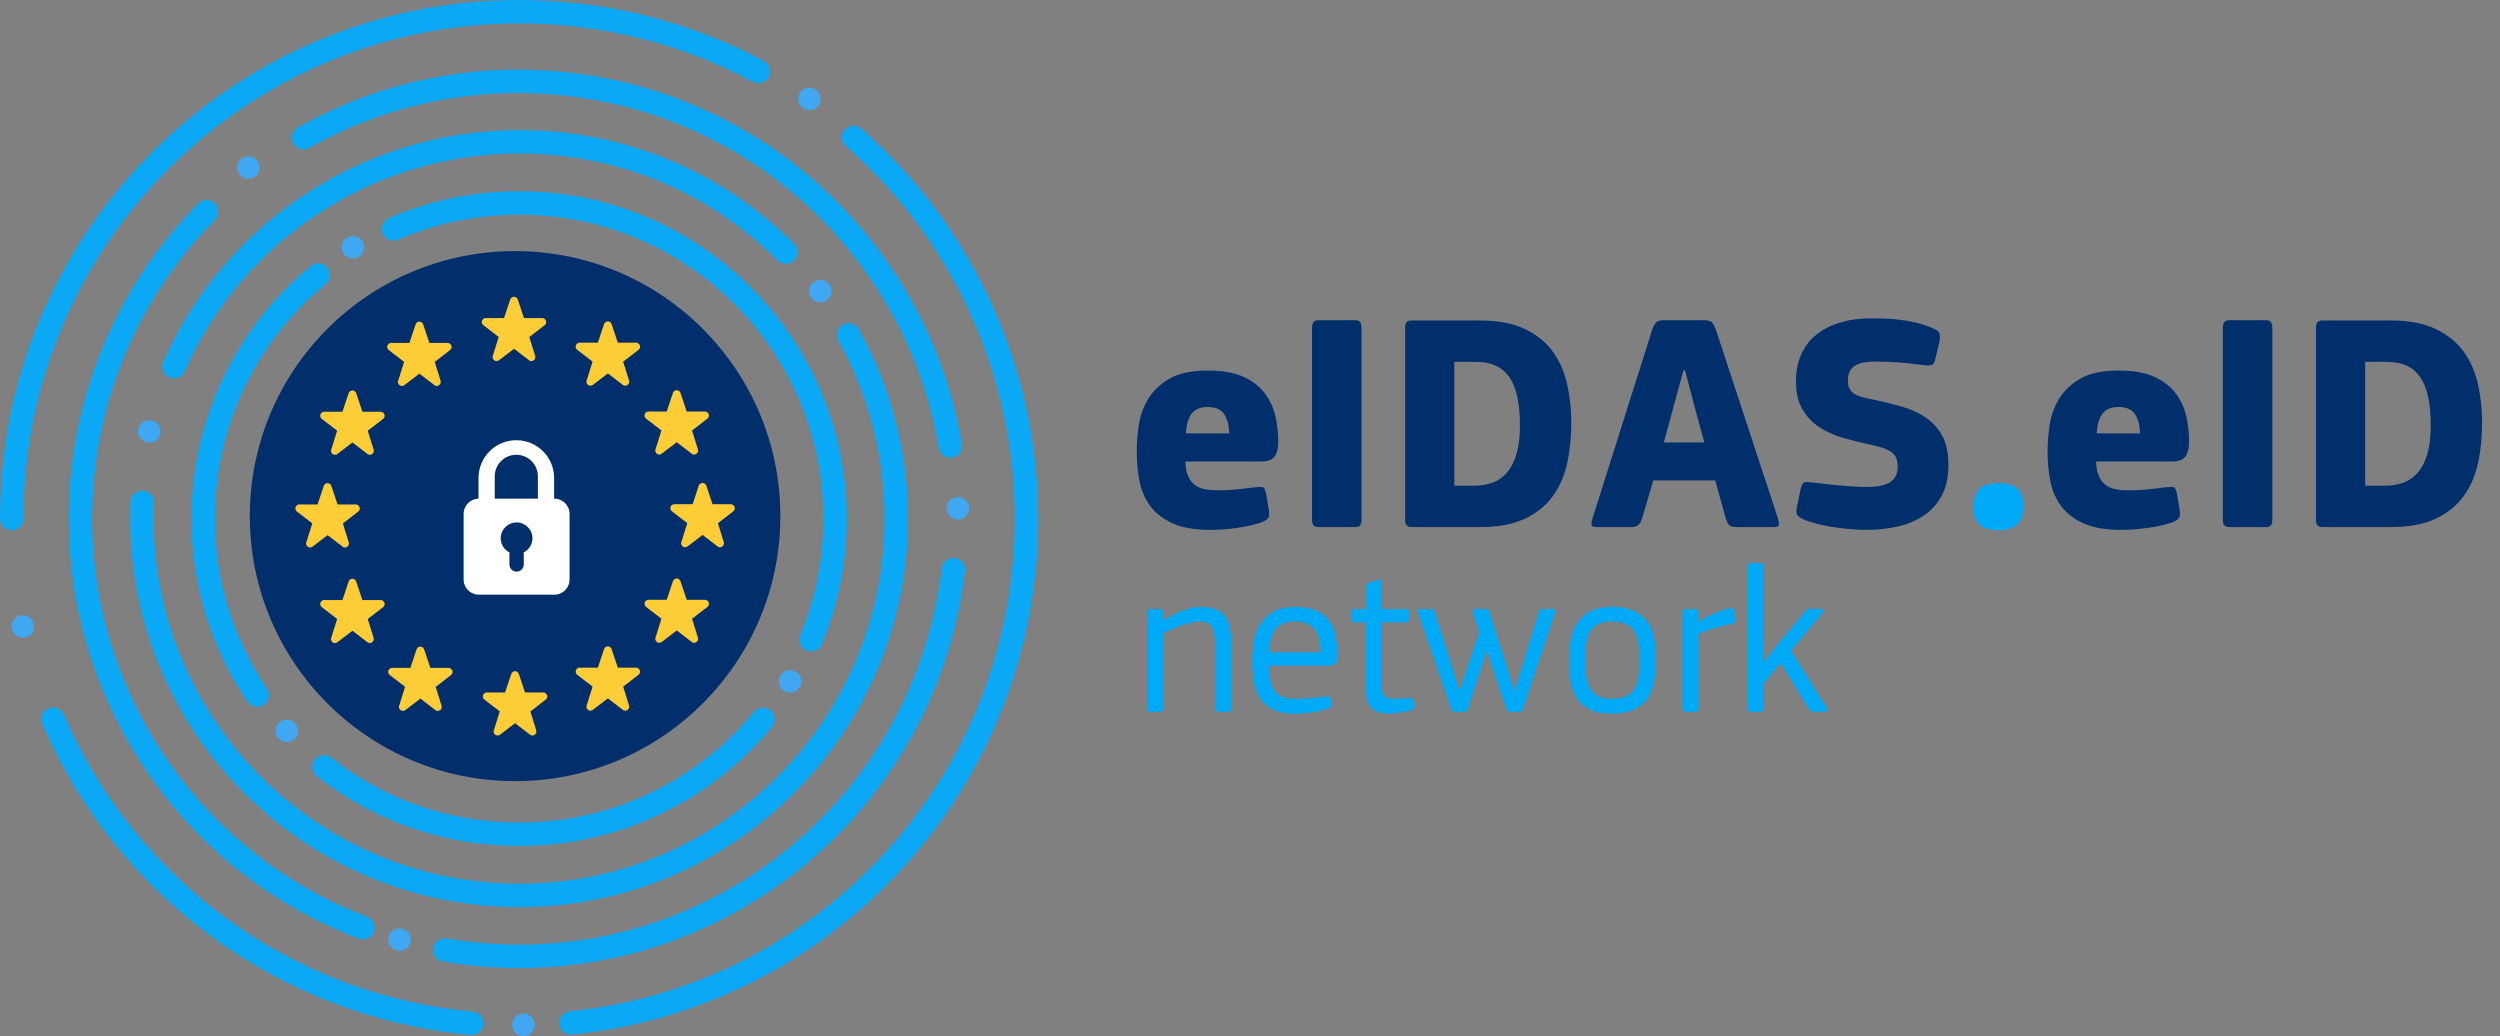 <?xml version="1.0" encoding="UTF-8"?>
<svg xmlns="http://www.w3.org/2000/svg" xmlns:xlink="http://www.w3.org/1999/xlink" width="900pt" height="372.99pt" viewBox="0 0 900 372.99" version="1.1">
<rect x="0" y="0" width="900" height="372.99" fill="#808080" stroke="none"/>
<defs>
<g>
<symbol overflow="visible" id="glyph0-0">
<path style="stroke:none;" d="M 0 -78.406 L 50.953 -78.406 L 50.953 0 L 0 0 Z M 37.188 -9.406 L 25.422 -30.578 L 13.891 -9.406 Z M 37.188 -68.984 L 13.656 -68.984 L 25.422 -48.047 Z M 9.406 -19.375 L 20.266 -39.312 L 9.406 -59.25 Z M 41.547 -19.375 L 41.547 -59.141 L 30.688 -39.094 Z M 41.547 -19.375 "/>
</symbol>
<symbol overflow="visible" id="glyph0-1">
<path style="stroke:none;" d="M 22.172 -23.625 C 22.242 -21.469 22.578 -19.715 23.172 -18.375 C 23.773 -17.031 24.582 -15.961 25.594 -15.172 C 26.602 -14.391 27.832 -13.867 29.281 -13.609 C 30.738 -13.348 32.398 -13.219 34.266 -13.219 C 35.98 -13.219 38.035 -13.328 40.422 -13.547 C 42.816 -13.773 45.172 -14.039 47.484 -14.344 C 48.98 -14.488 49.914 -14.465 50.281 -14.281 C 50.652 -14.094 50.992 -13.289 51.297 -11.875 L 52.188 -6.609 C 52.414 -5.336 52.414 -4.348 52.188 -3.641 C 51.969 -2.93 50.996 -2.238 49.281 -1.562 C 48.156 -1.195 46.824 -0.84 45.297 -0.5 C 43.773 -0.164 42.207 0.109 40.594 0.328 C 38.988 0.555 37.363 0.727 35.719 0.844 C 34.082 0.957 32.59 1.016 31.25 1.016 C 25.645 1.016 21.105 0.227 17.641 -1.344 C 14.172 -2.914 11.48 -4.988 9.578 -7.562 C 7.672 -10.133 6.379 -13.117 5.703 -16.516 C 5.035 -19.91 4.703 -23.477 4.703 -27.219 C 4.703 -29.902 4.926 -32.926 5.375 -36.281 C 5.82 -39.645 6.906 -42.816 8.625 -45.797 C 10.34 -48.785 12.898 -51.289 16.297 -53.312 C 19.691 -55.332 24.336 -56.344 30.234 -56.344 C 35.605 -56.344 39.938 -55.574 43.219 -54.047 C 46.508 -52.516 49.066 -50.512 50.891 -48.047 C 52.723 -45.586 53.973 -42.84 54.641 -39.812 C 55.316 -36.789 55.656 -33.785 55.656 -30.797 C 55.656 -28.484 55.227 -26.707 54.375 -25.469 C 53.52 -24.238 51.895 -23.625 49.5 -23.625 Z M 30.234 -43.234 C 27.617 -43.234 25.695 -42.43 24.469 -40.828 C 23.238 -39.223 22.551 -36.852 22.406 -33.719 L 37.969 -33.719 C 37.969 -36.402 37.402 -38.66 36.281 -40.484 C 35.164 -42.316 33.148 -43.234 30.234 -43.234 Z M 30.234 -43.234 "/>
</symbol>
<symbol overflow="visible" id="glyph0-2">
<path style="stroke:none;" d="M 8.062 -71.906 C 8.062 -72.652 8.227 -73.27 8.562 -73.75 C 8.902 -74.238 9.523 -74.484 10.422 -74.484 L 23.516 -74.484 C 24.566 -74.484 25.223 -74.199 25.484 -73.641 C 25.742 -73.078 25.875 -72.496 25.875 -71.906 L 25.875 -2.469 C 25.875 -1.863 25.742 -1.301 25.484 -0.781 C 25.223 -0.258 24.566 0 23.516 0 L 10.422 0 C 9.523 0 8.902 -0.223 8.562 -0.672 C 8.227 -1.117 8.062 -1.719 8.062 -2.469 Z M 8.062 -71.906 "/>
</symbol>
<symbol overflow="visible" id="glyph0-3">
<path style="stroke:none;" d="M 10.078 0 C 9.035 0 8.34 -0.223 8 -0.672 C 7.664 -1.117 7.5 -1.719 7.5 -2.469 L 7.5 -71.906 C 7.5 -72.652 7.664 -73.254 8 -73.703 C 8.34 -74.148 9 -74.375 9.969 -74.375 L 34.391 -74.375 C 40.879 -74.375 46.25 -73.363 50.5 -71.344 C 54.758 -69.32 58.117 -66.629 60.578 -63.266 C 63.043 -59.91 64.785 -55.992 65.797 -51.516 C 66.805 -47.035 67.312 -42.332 67.312 -37.406 C 67.312 -32.406 66.824 -27.645 65.859 -23.125 C 64.891 -18.613 63.168 -14.637 60.703 -11.203 C 58.242 -7.766 54.883 -5.035 50.625 -3.016 C 46.363 -1.004 40.949 0 34.391 0 Z M 48.828 -36.625 C 48.828 -44.539 47.555 -50.328 45.016 -53.984 C 42.484 -57.637 38.527 -59.469 33.156 -59.469 L 25.203 -59.469 L 25.203 -14.891 L 32.375 -14.891 C 34.902 -14.891 37.176 -15.281 39.188 -16.062 C 41.207 -16.852 42.926 -18.109 44.344 -19.828 C 45.77 -21.543 46.875 -23.785 47.656 -26.547 C 48.434 -29.305 48.828 -32.664 48.828 -36.625 Z M 48.828 -36.625 "/>
</symbol>
<symbol overflow="visible" id="glyph0-4">
<path style="stroke:none;" d="M 19.047 -3.141 C 18.672 -1.941 18.18 -1.117 17.578 -0.672 C 16.984 -0.223 16.164 0 15.125 0 L 2.688 0 C 1.863 0 1.301 -0.164 1 -0.5 C 0.707 -0.84 0.75 -1.645 1.125 -2.906 L 22.734 -71.234 C 23.105 -72.273 23.555 -73.078 24.078 -73.641 C 24.598 -74.199 25.609 -74.484 27.109 -74.484 L 41.219 -74.484 C 42.777 -74.484 43.805 -74.18 44.297 -73.578 C 44.785 -72.984 45.211 -72.164 45.578 -71.125 L 68.094 -2.688 C 68.32 -1.789 68.355 -1.117 68.203 -0.672 C 68.055 -0.223 67.57 0 66.75 0 L 52.859 0 C 51.586 0 50.727 -0.281 50.281 -0.844 C 49.832 -1.402 49.426 -2.281 49.062 -3.469 L 45.359 -16.797 L 23.078 -16.797 Z M 38.078 -42.781 L 34.5 -56.453 L 33.938 -56.453 L 30.234 -42.891 L 26.875 -30.469 L 41.438 -30.469 Z M 38.078 -42.781 "/>
</symbol>
<symbol overflow="visible" id="glyph0-5">
<path style="stroke:none;" d="M 30.688 1.016 C 29.488 1.016 27.992 0.957 26.203 0.844 C 24.41 0.727 22.504 0.539 20.484 0.281 C 18.473 0.02 16.441 -0.332 14.391 -0.781 C 12.336 -1.227 10.414 -1.789 8.625 -2.469 C 6.758 -3.207 5.711 -3.91 5.484 -4.578 C 5.266 -5.254 5.266 -6.117 5.484 -7.172 L 6.828 -13.656 C 7.199 -15.152 7.648 -15.977 8.172 -16.125 C 8.691 -16.277 9.703 -16.242 11.203 -16.016 C 12.543 -15.867 14.035 -15.699 15.672 -15.516 C 17.316 -15.328 19 -15.152 20.719 -15 C 22.434 -14.852 24.156 -14.723 25.875 -14.609 C 27.59 -14.504 29.234 -14.453 30.797 -14.453 C 34.605 -14.453 37.391 -15.047 39.141 -16.234 C 40.898 -17.43 41.781 -19.223 41.781 -21.609 C 41.781 -22.949 41.59 -24.051 41.219 -24.906 C 40.844 -25.77 40.223 -26.5 39.359 -27.094 C 38.504 -27.695 37.418 -28.203 36.109 -28.609 C 34.805 -29.023 33.223 -29.422 31.359 -29.797 C 28.148 -30.461 24.977 -31.258 21.844 -32.188 C 18.707 -33.121 15.902 -34.414 13.438 -36.062 C 10.977 -37.707 8.98 -39.836 7.453 -42.453 C 5.922 -45.066 5.156 -48.391 5.156 -52.422 C 5.156 -56.074 5.785 -59.32 7.047 -62.156 C 8.316 -64.996 10.129 -67.367 12.484 -69.266 C 14.836 -71.168 17.691 -72.629 21.047 -73.641 C 24.41 -74.648 28.145 -75.156 32.25 -75.156 C 33.301 -75.156 34.664 -75.133 36.344 -75.094 C 38.02 -75.062 39.848 -74.93 41.828 -74.703 C 43.805 -74.484 45.82 -74.148 47.875 -73.703 C 49.926 -73.254 51.848 -72.652 53.641 -71.906 C 55.512 -71.227 56.562 -70.535 56.781 -69.828 C 57.008 -69.117 57.043 -68.242 56.891 -67.203 L 55.328 -60.594 C 55.18 -59.844 54.992 -59.301 54.766 -58.969 C 54.547 -58.633 54.246 -58.41 53.875 -58.297 C 53.5 -58.18 53.027 -58.141 52.469 -58.172 C 51.906 -58.211 51.254 -58.273 50.516 -58.359 C 47.973 -58.723 45.371 -59.016 42.719 -59.234 C 40.07 -59.461 37.027 -59.578 33.594 -59.578 C 30.312 -59.578 27.867 -59.055 26.266 -58.016 C 24.66 -56.973 23.859 -55.254 23.859 -52.859 C 23.859 -51.672 24.023 -50.699 24.359 -49.953 C 24.691 -49.203 25.25 -48.566 26.031 -48.047 C 26.82 -47.523 27.852 -47.09 29.125 -46.75 C 30.395 -46.414 31.961 -46.066 33.828 -45.703 C 37.035 -45.023 40.207 -44.238 43.344 -43.344 C 46.477 -42.445 49.273 -41.176 51.734 -39.531 C 54.199 -37.895 56.203 -35.711 57.734 -32.984 C 59.262 -30.254 60.031 -26.684 60.031 -22.281 C 60.031 -17.883 59.207 -14.191 57.562 -11.203 C 55.926 -8.211 53.742 -5.82 51.016 -4.031 C 48.285 -2.238 45.145 -0.945 41.594 -0.156 C 38.051 0.621 34.414 1.016 30.688 1.016 Z M 30.688 1.016 "/>
</symbol>
<symbol overflow="visible" id="glyph0-6">
<path style="stroke:none;" d="M 21.844 -7.391 C 21.844 -6.348 21.727 -5.301 21.5 -4.25 C 21.281 -3.207 20.852 -2.293 20.219 -1.516 C 19.582 -0.734 18.664 -0.098 17.469 0.391 C 16.281 0.879 14.746 1.125 12.875 1.125 C 10.938 1.125 9.367 0.879 8.172 0.391 C 6.984 -0.098 6.07 -0.75 5.438 -1.562 C 4.801 -2.383 4.387 -3.301 4.203 -4.312 C 4.016 -5.32 3.922 -6.348 3.922 -7.391 C 3.922 -9.773 4.516 -11.77 5.703 -13.375 C 6.898 -14.988 9.289 -15.797 12.875 -15.797 C 14.746 -15.797 16.266 -15.586 17.422 -15.172 C 18.574 -14.766 19.488 -14.184 20.156 -13.438 C 20.832 -12.688 21.281 -11.789 21.5 -10.75 C 21.727 -9.707 21.844 -8.586 21.844 -7.391 Z M 21.844 -7.391 "/>
</symbol>
<symbol overflow="visible" id="glyph1-0">
<path style="stroke:none;" d="M 0 -53.203 L 33.75 -53.203 L 33.75 0 L 0 0 Z M 26.75 -4.484 L 16.875 -22.5 L 6.984 -4.484 Z M 26.75 -48.719 L 6.984 -48.719 L 16.875 -30.703 Z M 4.484 -8.891 L 14.219 -26.594 L 4.484 -44.312 Z M 29.266 -8.891 L 29.266 -44.312 L 19.453 -26.594 Z M 29.266 -8.891 "/>
</symbol>
<symbol overflow="visible" id="glyph1-1">
<path style="stroke:none;" d="M 34.359 -1.297 C 34.359 -0.43 33.898 0 32.984 0 L 29.797 0 C 28.93 0 28.5 -0.43 28.5 -1.297 L 28.578 -23.781 C 28.578 -25.508 28.473 -26.941 28.266 -28.078 C 28.066 -29.223 27.727 -30.125 27.25 -30.781 C 26.77 -31.434 26.133 -31.891 25.344 -32.141 C 24.562 -32.398 23.586 -32.531 22.422 -32.531 C 21.504 -32.531 20.434 -32.352 19.219 -32 C 18.008 -31.645 16.793 -31.238 15.578 -30.781 C 14.359 -30.32 13.215 -29.852 12.156 -29.375 C 11.094 -28.895 10.285 -28.504 9.734 -28.203 L 9.734 -1.297 C 9.734 -0.43 9.273 0 8.359 0 L 5.25 0 C 4.438 0 4.031 -0.43 4.031 -1.297 L 4.031 -35.719 C 4.031 -36.582 4.438 -37.016 5.25 -37.016 L 8.359 -37.016 C 8.816 -37.016 9.16 -36.934 9.391 -36.781 C 9.617 -36.633 9.734 -36.277 9.734 -35.719 L 9.734 -32.984 L 9.953 -32.906 C 10.566 -33.309 11.352 -33.789 12.312 -34.344 C 13.27 -34.902 14.344 -35.438 15.531 -35.938 C 16.727 -36.445 17.984 -36.879 19.297 -37.234 C 20.617 -37.586 21.961 -37.766 23.328 -37.766 C 25.816 -37.766 27.781 -37.41 29.219 -36.703 C 30.664 -35.992 31.77 -35.02 32.531 -33.781 C 33.289 -32.539 33.785 -31.055 34.016 -29.328 C 34.242 -27.609 34.359 -25.738 34.359 -23.719 Z M 34.359 -1.297 "/>
</symbol>
<symbol overflow="visible" id="glyph1-2">
<path style="stroke:none;" d="M 34.281 -20.969 C 34.332 -19.758 34.137 -18.73 33.703 -17.891 C 33.273 -17.055 32.352 -16.641 30.938 -16.641 L 9.5 -16.641 C 9.551 -14.359 9.754 -12.445 10.109 -10.906 C 10.461 -9.363 11.047 -8.121 11.859 -7.188 C 12.668 -6.25 13.695 -5.586 14.938 -5.203 C 16.176 -4.828 17.68 -4.641 19.453 -4.641 C 20.211 -4.641 21.07 -4.676 22.031 -4.75 C 22.996 -4.82 23.961 -4.895 24.922 -4.969 C 25.887 -5.051 26.816 -5.141 27.703 -5.234 C 28.586 -5.336 29.359 -5.441 30.016 -5.547 C 30.523 -5.598 30.914 -5.57 31.188 -5.469 C 31.465 -5.363 31.66 -5.059 31.766 -4.562 L 32.078 -2.891 C 32.223 -2.18 31.941 -1.676 31.234 -1.375 C 30.523 -1.062 29.66 -0.777 28.641 -0.531 C 27.629 -0.281 26.566 -0.066 25.453 0.109 C 24.336 0.285 23.223 0.426 22.109 0.531 C 20.992 0.633 19.98 0.688 19.078 0.688 C 15.578 0.688 12.801 0.145 10.75 -0.938 C 8.695 -2.027 7.137 -3.461 6.078 -5.234 C 5.016 -7.012 4.316 -9.055 3.984 -11.359 C 3.66 -13.66 3.5 -16.031 3.5 -18.469 C 3.5 -20.289 3.648 -22.328 3.953 -24.578 C 4.254 -26.836 4.938 -28.941 6 -30.891 C 7.059 -32.836 8.609 -34.469 10.641 -35.781 C 12.668 -37.102 15.43 -37.766 18.922 -37.766 C 22.16 -37.766 24.77 -37.285 26.75 -36.328 C 28.727 -35.367 30.258 -34.102 31.344 -32.531 C 32.434 -30.957 33.172 -29.152 33.547 -27.125 C 33.93 -25.102 34.176 -23.051 34.281 -20.969 Z M 28.125 -21.438 C 28.125 -22.746 28.008 -24.078 27.781 -25.422 C 27.551 -26.762 27.102 -27.969 26.438 -29.031 C 25.781 -30.09 24.84 -30.953 23.625 -31.609 C 22.414 -32.273 20.793 -32.609 18.766 -32.609 C 17.098 -32.609 15.691 -32.34 14.547 -31.812 C 13.41 -31.281 12.488 -30.527 11.781 -29.562 C 11.07 -28.602 10.539 -27.434 10.188 -26.062 C 9.832 -24.695 9.602 -23.152 9.5 -21.438 Z M 28.125 -21.438 "/>
</symbol>
<symbol overflow="visible" id="glyph1-3">
<path style="stroke:none;" d="M 24.781 -2.359 C 24.832 -1.703 24.602 -1.215 24.094 -0.906 C 23.633 -0.656 23.035 -0.441 22.297 -0.266 C 21.566 -0.086 20.785 0.062 19.953 0.188 C 19.117 0.309 18.305 0.41 17.516 0.484 C 16.734 0.566 16.059 0.609 15.5 0.609 C 13.883 0.609 12.539 0.414 11.469 0.031 C 10.406 -0.34 9.57 -0.883 8.969 -1.594 C 8.363 -2.301 7.93 -3.148 7.672 -4.141 C 7.422 -5.129 7.297 -6.234 7.297 -7.453 L 7.297 -32.219 L 3.109 -32.219 C 2.254 -32.219 1.828 -32.648 1.828 -33.516 L 1.828 -35.641 C 1.828 -36.555 2.254 -37.016 3.109 -37.016 L 7.375 -37.016 L 7.375 -45.219 C 7.375 -45.676 7.488 -46.004 7.719 -46.203 C 7.945 -46.41 8.258 -46.562 8.656 -46.656 L 11.703 -47.5 C 12.566 -47.746 13 -47.367 13 -46.359 L 13 -37.016 L 21.438 -37.016 C 21.988 -37.016 22.336 -36.898 22.484 -36.672 C 22.637 -36.441 22.719 -36.121 22.719 -35.719 L 22.719 -33.516 C 22.719 -33.055 22.637 -32.723 22.484 -32.516 C 22.336 -32.316 21.988 -32.219 21.438 -32.219 L 13 -32.219 L 13 -9.203 C 13 -8.285 13.062 -7.543 13.188 -6.984 C 13.309 -6.43 13.578 -5.977 13.984 -5.625 C 14.387 -5.27 14.93 -5.027 15.609 -4.906 C 16.293 -4.781 17.223 -4.719 18.391 -4.719 C 18.793 -4.719 19.492 -4.754 20.484 -4.828 C 21.473 -4.898 22.242 -4.961 22.797 -5.016 C 23.41 -5.066 23.816 -5.027 24.016 -4.906 C 24.211 -4.781 24.363 -4.512 24.469 -4.109 Z M 24.781 -2.359 "/>
</symbol>
<symbol overflow="visible" id="glyph1-4">
<path style="stroke:none;" d="M 32.609 -18.922 C 33.16 -17.047 33.738 -15.152 34.344 -13.25 C 34.957 -11.352 35.539 -9.445 36.094 -7.531 L 36.25 -7.531 L 39.969 -19.844 L 44.984 -36.031 C 45.191 -36.684 45.57 -37.016 46.125 -37.016 L 50.312 -37.016 C 50.914 -37.016 51.09 -36.633 50.844 -35.875 L 39.219 -0.984 C 39.008 -0.328 38.574 0 37.922 0 L 34.578 0 C 34.172 0 33.879 -0.07 33.703 -0.219 C 33.523 -0.371 33.383 -0.602 33.281 -0.906 C 32.625 -2.832 31.965 -4.77 31.312 -6.719 C 30.656 -8.676 29.996 -10.664 29.344 -12.688 C 28.883 -14.152 28.387 -15.648 27.859 -17.172 C 27.328 -18.691 26.805 -20.238 26.297 -21.812 L 26.141 -21.812 L 23.188 -12.766 L 19.297 -0.984 C 19.098 -0.328 18.695 0 18.094 0 L 14.75 0 C 14.344 0 14.051 -0.07 13.875 -0.219 C 13.695 -0.371 13.555 -0.602 13.453 -0.906 L 1.438 -35.797 C 1.344 -36.098 1.332 -36.375 1.406 -36.625 C 1.477 -36.883 1.691 -37.016 2.047 -37.016 L 6.156 -37.016 C 6.559 -37.016 6.852 -36.926 7.031 -36.75 C 7.207 -36.57 7.348 -36.305 7.453 -35.953 C 8.355 -33.016 9.281 -30.098 10.219 -27.203 C 11.152 -24.316 12.082 -21.379 13 -18.391 L 16.344 -7.672 L 16.484 -7.672 L 19.906 -18.156 C 20.465 -19.832 21.051 -21.547 21.656 -23.297 C 22.27 -25.043 22.852 -26.805 23.406 -28.578 L 21.281 -35.797 C 21.176 -36.098 21.16 -36.375 21.234 -36.625 C 21.316 -36.883 21.535 -37.016 21.891 -37.016 L 25.922 -37.016 C 26.324 -37.016 26.602 -36.926 26.75 -36.75 C 26.902 -36.57 27.031 -36.305 27.125 -35.953 Z M 32.609 -18.922 "/>
</symbol>
<symbol overflow="visible" id="glyph1-5">
<path style="stroke:none;" d="M 34.734 -19.156 C 34.734 -16.926 34.602 -14.645 34.344 -12.312 C 34.094 -9.977 33.445 -7.848 32.406 -5.922 C 31.375 -4.004 29.789 -2.434 27.656 -1.219 C 25.531 0 22.59 0.609 18.844 0.609 C 15.195 0.609 12.348 0 10.297 -1.219 C 8.242 -2.434 6.711 -3.992 5.703 -5.891 C 4.691 -7.785 4.07 -9.91 3.844 -12.266 C 3.613 -14.629 3.5 -16.926 3.5 -19.156 C 3.5 -20.977 3.648 -22.977 3.953 -25.156 C 4.254 -27.332 4.926 -29.359 5.969 -31.234 C 7.008 -33.105 8.539 -34.664 10.562 -35.906 C 12.59 -37.145 15.352 -37.766 18.844 -37.766 C 22.34 -37.766 25.145 -37.215 27.25 -36.125 C 29.352 -35.039 30.961 -33.621 32.078 -31.875 C 33.191 -30.133 33.91 -28.148 34.234 -25.922 C 34.566 -23.691 34.734 -21.434 34.734 -19.156 Z M 28.797 -18.625 C 28.797 -20.945 28.668 -22.984 28.422 -24.734 C 28.172 -26.48 27.676 -27.926 26.938 -29.062 C 26.207 -30.207 25.195 -31.07 23.906 -31.656 C 22.613 -32.238 20.926 -32.531 18.844 -32.531 C 16.875 -32.531 15.277 -32.238 14.062 -31.656 C 12.844 -31.07 11.879 -30.195 11.172 -29.031 C 10.461 -27.863 9.977 -26.414 9.719 -24.688 C 9.469 -22.969 9.344 -20.945 9.344 -18.625 C 9.344 -16.289 9.469 -14.258 9.719 -12.531 C 9.977 -10.812 10.461 -9.367 11.172 -8.203 C 11.879 -7.035 12.844 -6.16 14.062 -5.578 C 15.277 -5.004 16.875 -4.719 18.844 -4.719 C 20.926 -4.719 22.613 -4.992 23.906 -5.547 C 25.195 -6.105 26.207 -6.957 26.938 -8.094 C 27.676 -9.227 28.172 -10.672 28.422 -12.422 C 28.668 -14.168 28.797 -16.238 28.797 -18.625 Z M 28.797 -18.625 "/>
</symbol>
<symbol overflow="visible" id="glyph1-6">
<path style="stroke:none;" d="M 25 -33.281 C 25.152 -32.375 24.824 -31.867 24.016 -31.766 C 23.004 -31.566 21.887 -31.301 20.672 -30.969 C 19.453 -30.633 18.27 -30.301 17.125 -29.969 C 15.988 -29.645 14.941 -29.316 13.984 -28.984 C 13.023 -28.66 12.316 -28.371 11.859 -28.125 L 11.859 -1.297 C 11.859 -0.43 11.426 0 10.562 0 L 7.297 0 C 6.484 0 6.078 -0.43 6.078 -1.297 L 6.078 -35.719 C 6.078 -36.582 6.484 -37.016 7.297 -37.016 L 10.484 -37.016 C 11.398 -37.016 11.859 -36.582 11.859 -35.719 L 11.859 -32.609 L 12.016 -32.453 C 12.512 -32.855 13.207 -33.301 14.094 -33.781 C 14.977 -34.258 15.953 -34.738 17.016 -35.219 C 18.086 -35.707 19.18 -36.141 20.297 -36.516 C 21.41 -36.898 22.445 -37.191 23.406 -37.391 C 23.863 -37.492 24.164 -37.477 24.312 -37.344 C 24.465 -37.219 24.598 -36.93 24.703 -36.484 Z M 25 -33.281 "/>
</symbol>
<symbol overflow="visible" id="glyph1-7">
<path style="stroke:none;" d="M 25.234 -36.094 C 25.48 -36.445 25.707 -36.703 25.906 -36.859 C 26.113 -37.012 26.445 -37.094 26.906 -37.094 L 30.859 -37.094 C 31.262 -37.094 31.555 -36.934 31.734 -36.625 C 31.91 -36.32 31.848 -35.992 31.547 -35.641 L 20.219 -22.047 L 33.062 -1.375 C 33.258 -1.062 33.277 -0.754 33.125 -0.453 C 32.977 -0.148 32.699 0 32.297 0 L 28.344 0 C 27.883 0 27.539 -0.086 27.312 -0.266 C 27.094 -0.441 26.852 -0.707 26.594 -1.062 L 16.484 -17.625 L 10.406 -10.266 L 10.406 -1.297 C 10.406 -0.43 9.949 0 9.047 0 L 5.922 0 C 5.066 0 4.641 -0.43 4.641 -1.297 L 4.641 -52.281 C 4.641 -53.145 5.066 -53.578 5.922 -53.578 L 9.047 -53.578 C 9.949 -53.578 10.406 -53.145 10.406 -52.281 L 10.406 -18.234 L 10.562 -18.156 L 14.516 -23.25 Z M 25.234 -36.094 "/>
</symbol>
</g>
<clipPath id="clip1">
  <path d="M 14 254 L 175 254 L 175 372.988 L 14 372.988 Z M 14 254 "/>
</clipPath>
<clipPath id="clip2">
  <path d="M 201 45 L 374 45 L 374 372.988 L 201 372.988 Z M 201 45 "/>
</clipPath>
<clipPath id="clip3">
  <path d="M 184 364 L 193 364 L 193 372.988 L 184 372.988 Z M 184 364 "/>
</clipPath>
</defs>
<g id="surface1">
<g style="fill:rgb(0%,18.431%,42.358%);fill-opacity:1;">
  <use xlink:href="#glyph0-1" x="404.526" y="189.746"/>
  <use xlink:href="#glyph0-2" x="464.275" y="189.746"/>
  <use xlink:href="#glyph0-3" x="498.354" y="189.746"/>
  <use xlink:href="#glyph0-4" x="572.115" y="189.746"/>
  <use xlink:href="#glyph0-5" x="641.393" y="189.746"/>
</g>
<g style="fill:rgb(0%,66.602%,96.875%);fill-opacity:1;">
  <use xlink:href="#glyph0-6" x="706.524" y="189.746"/>
</g>
<g style="fill:rgb(0%,18.431%,42.358%);fill-opacity:1;">
  <use xlink:href="#glyph0-1" x="732.42" y="189.746"/>
  <use xlink:href="#glyph0-2" x="792.169" y="189.746"/>
  <use xlink:href="#glyph0-3" x="826.248" y="189.746"/>
</g>
<g style="fill:rgb(0%,66.602%,96.875%);fill-opacity:1;">
  <use xlink:href="#glyph1-1" x="408.909" y="256.272"/>
  <use xlink:href="#glyph1-2" x="447.31" y="256.272"/>
  <use xlink:href="#glyph1-3" x="484.494" y="256.272"/>
  <use xlink:href="#glyph1-4" x="509.055" y="256.272"/>
  <use xlink:href="#glyph1-5" x="561.372" y="256.272"/>
  <use xlink:href="#glyph1-6" x="599.621" y="256.272"/>
  <use xlink:href="#glyph1-7" x="624.562" y="256.272"/>
</g>
<path style=" stroke:none;fill-rule:nonzero;fill:rgb(0.784%,18.431%,42.358%);fill-opacity:1;" d="M 89.93 185.805 C 89.93 133.113 132.684 90.398 185.426 90.398 C 238.168 90.398 280.926 133.113 280.926 185.805 C 280.926 238.492 238.168 281.207 185.426 281.207 C 132.684 281.207 89.93 238.492 89.93 185.805 "/>
<path style=" stroke:none;fill-rule:nonzero;fill:rgb(99.219%,80.469%,21.973%);fill-opacity:1;" d="M 255.215 217.359 C 255.215 216.59 254.605 215.965 253.84 215.93 C 253.84 215.93 253.84 215.926 253.84 215.922 L 247.207 215.922 L 244.984 209.258 L 244.98 209.258 C 244.797 208.676 244.258 208.25 243.617 208.25 C 242.938 208.25 242.367 208.727 242.219 209.359 C 242.219 209.359 242.219 209.359 242.215 209.359 L 240.023 215.922 L 233.504 215.922 C 233.492 215.922 233.48 215.922 233.469 215.922 C 232.676 215.922 232.031 216.562 232.031 217.355 C 232.031 217.789 232.234 218.176 232.539 218.441 C 232.539 218.441 232.535 218.445 232.535 218.445 L 238.117 222.734 L 236.039 229.375 C 235.953 229.559 235.902 229.762 235.902 229.977 C 235.902 230.766 236.547 231.41 237.34 231.41 C 237.664 231.41 237.965 231.297 238.203 231.113 C 238.207 231.117 238.211 231.117 238.215 231.121 L 243.629 226.973 L 248.855 230.984 C 249.113 231.246 249.477 231.41 249.875 231.41 C 250.672 231.41 251.312 230.766 251.312 229.977 C 251.312 229.801 251.277 229.637 251.223 229.484 C 251.227 229.484 251.227 229.48 251.23 229.48 L 249.129 222.762 L 254.625 218.516 C 254.98 218.254 255.215 217.836 255.215 217.359 "/>
<path style=" stroke:none;fill-rule:nonzero;fill:rgb(99.219%,80.469%,21.973%);fill-opacity:1;" d="M 264.52 182.957 C 264.52 182.184 263.91 181.562 263.145 181.527 C 263.145 181.523 263.145 181.523 263.145 181.52 L 256.512 181.52 L 254.289 174.852 C 254.285 174.852 254.285 174.855 254.285 174.855 C 254.102 174.273 253.562 173.848 252.922 173.848 C 252.238 173.848 251.672 174.324 251.523 174.957 C 251.523 174.957 251.523 174.957 251.52 174.957 L 249.328 181.52 L 242.809 181.52 C 242.797 181.52 242.785 181.516 242.773 181.516 C 241.98 181.516 241.34 182.16 241.34 182.953 C 241.34 183.387 241.535 183.773 241.844 184.035 C 241.844 184.039 241.844 184.043 241.84 184.043 L 247.422 188.332 L 245.344 194.973 C 245.258 195.156 245.207 195.355 245.207 195.57 C 245.207 196.363 245.852 197.008 246.645 197.008 C 246.973 197.008 247.27 196.895 247.508 196.711 C 247.512 196.715 247.516 196.715 247.52 196.719 L 252.934 192.57 L 258.16 196.578 C 258.422 196.844 258.781 197.008 259.18 197.008 C 259.977 197.008 260.617 196.363 260.617 195.57 C 260.617 195.398 260.582 195.234 260.527 195.082 C 260.531 195.082 260.531 195.078 260.535 195.078 L 258.434 188.359 L 263.93 184.113 C 264.285 183.852 264.52 183.434 264.52 182.957 "/>
<path style=" stroke:none;fill-rule:nonzero;fill:rgb(99.219%,80.469%,21.973%);fill-opacity:1;" d="M 255.215 149.586 C 255.215 148.812 254.605 148.188 253.84 148.156 C 253.84 148.152 253.84 148.148 253.84 148.148 L 247.207 148.148 L 244.984 141.48 C 244.984 141.48 244.98 141.48 244.98 141.48 C 244.797 140.898 244.258 140.477 243.617 140.477 C 242.938 140.477 242.367 140.949 242.219 141.586 C 242.219 141.586 242.219 141.586 242.215 141.586 L 240.023 148.148 L 233.504 148.148 C 233.492 148.148 233.48 148.145 233.469 148.145 C 232.676 148.145 232.031 148.785 232.031 149.578 C 232.031 150.016 232.234 150.402 232.539 150.664 C 232.539 150.668 232.535 150.668 232.535 150.672 L 238.117 154.957 L 236.039 161.602 C 235.953 161.781 235.902 161.984 235.902 162.199 C 235.902 162.992 236.547 163.633 237.34 163.633 C 237.664 163.633 237.965 163.523 238.203 163.34 C 238.207 163.344 238.211 163.344 238.215 163.344 L 243.629 159.195 L 248.855 163.207 C 249.113 163.469 249.477 163.633 249.875 163.633 C 250.672 163.633 251.312 162.992 251.312 162.199 C 251.312 162.027 251.277 161.863 251.223 161.707 C 251.227 161.707 251.227 161.703 251.23 161.703 L 249.129 154.984 L 254.625 150.738 C 254.98 150.477 255.215 150.059 255.215 149.586 "/>
<path style=" stroke:none;fill-rule:nonzero;fill:rgb(99.219%,80.469%,21.973%);fill-opacity:1;" d="M 230.422 124.809 C 230.422 124.035 229.812 123.41 229.047 123.379 C 229.047 123.375 229.047 123.375 229.051 123.371 L 222.414 123.371 L 220.191 116.703 C 220.191 116.703 220.191 116.703 220.188 116.703 C 220.004 116.125 219.469 115.699 218.824 115.699 C 218.145 115.699 217.574 116.176 217.43 116.809 C 217.426 116.809 217.426 116.809 217.426 116.809 L 215.234 123.371 L 208.711 123.371 C 208.699 123.371 208.691 123.367 208.68 123.367 C 207.887 123.367 207.242 124.012 207.242 124.801 C 207.242 125.238 207.441 125.625 207.746 125.887 C 207.746 125.891 207.746 125.891 207.742 125.895 L 213.324 130.18 L 211.246 136.824 C 211.164 137.008 211.113 137.207 211.113 137.422 C 211.113 138.215 211.758 138.859 212.551 138.859 C 212.875 138.859 213.172 138.746 213.414 138.562 C 213.414 138.566 213.418 138.566 213.422 138.57 L 218.84 134.422 L 224.062 138.43 C 224.324 138.695 224.684 138.859 225.086 138.859 C 225.879 138.859 226.523 138.215 226.523 137.422 C 226.523 137.25 226.484 137.086 226.43 136.93 C 226.434 136.93 226.438 136.93 226.441 136.93 L 224.336 130.211 L 229.836 125.965 C 229.832 125.965 229.832 125.965 229.832 125.965 C 230.188 125.699 230.422 125.281 230.422 124.809 "/>
<path style=" stroke:none;fill-rule:nonzero;fill:rgb(99.219%,80.469%,21.973%);fill-opacity:1;" d="M 196.637 115.938 C 196.637 115.164 196.023 114.539 195.262 114.508 C 195.262 114.508 195.262 114.504 195.262 114.5 L 188.629 114.5 L 186.406 107.832 C 186.402 107.832 186.402 107.832 186.402 107.832 C 186.219 107.254 185.68 106.828 185.035 106.828 C 184.355 106.828 183.789 107.301 183.641 107.938 C 183.641 107.938 183.637 107.938 183.637 107.938 L 181.445 114.5 L 174.922 114.5 C 174.91 114.5 174.902 114.496 174.891 114.496 C 174.098 114.496 173.453 115.137 173.453 115.93 C 173.453 116.367 173.652 116.754 173.961 117.016 C 173.961 117.02 173.957 117.023 173.957 117.023 L 179.535 121.309 L 177.461 127.953 C 177.375 128.137 177.324 128.336 177.324 128.551 C 177.324 129.344 177.969 129.984 178.762 129.984 C 179.09 129.984 179.387 129.875 179.625 129.691 C 179.629 129.695 179.633 129.695 179.633 129.695 L 185.051 125.551 L 190.277 129.559 C 190.535 129.82 190.898 129.984 191.297 129.984 C 192.09 129.984 192.734 129.344 192.734 128.551 C 192.734 128.379 192.699 128.215 192.641 128.059 C 192.645 128.059 192.648 128.059 192.652 128.059 L 190.547 121.34 L 196.047 117.094 C 196.402 116.832 196.637 116.414 196.637 115.938 "/>
<path style=" stroke:none;fill-rule:nonzero;fill:rgb(99.219%,80.469%,21.973%);fill-opacity:1;" d="M 162.578 124.895 C 162.578 124.121 161.965 123.5 161.199 123.465 C 161.203 123.465 161.203 123.461 161.203 123.457 L 154.57 123.457 L 152.344 116.793 C 152.344 116.793 152.344 116.793 152.34 116.793 C 152.156 116.211 151.621 115.785 150.977 115.785 C 150.297 115.785 149.73 116.262 149.582 116.895 C 149.578 116.895 149.578 116.895 149.578 116.895 L 147.387 123.457 L 140.863 123.457 C 140.852 123.457 140.844 123.453 140.832 123.453 C 140.039 123.453 139.395 124.098 139.395 124.891 C 139.395 125.324 139.594 125.711 139.898 125.977 C 139.898 125.977 139.898 125.98 139.895 125.98 L 145.477 130.27 L 143.398 136.91 C 143.316 137.094 143.266 137.297 143.266 137.512 C 143.266 138.301 143.91 138.945 144.703 138.945 C 145.027 138.945 145.324 138.832 145.566 138.648 C 145.566 138.652 145.57 138.652 145.574 138.656 L 150.992 134.508 L 156.215 138.52 C 156.477 138.781 156.84 138.945 157.238 138.945 C 158.031 138.945 158.676 138.301 158.676 137.512 C 158.676 137.336 158.637 137.172 158.582 137.02 C 158.586 137.02 158.59 137.016 158.594 137.016 L 156.488 130.297 L 161.984 126.051 C 162.34 125.789 162.578 125.371 162.578 124.895 "/>
<path style=" stroke:none;fill-rule:nonzero;fill:rgb(99.219%,80.469%,21.973%);fill-opacity:1;" d="M 138.469 149.668 C 138.469 148.898 137.859 148.273 137.094 148.238 C 137.094 148.238 137.094 148.234 137.094 148.23 L 130.461 148.23 L 128.238 141.566 C 128.238 141.566 128.234 141.566 128.234 141.566 C 128.051 140.984 127.512 140.559 126.871 140.559 C 126.191 140.559 125.621 141.035 125.477 141.668 C 125.473 141.668 125.473 141.668 125.469 141.668 L 123.277 148.23 L 116.758 148.23 C 116.746 148.23 116.734 148.23 116.723 148.23 C 115.93 148.23 115.285 148.871 115.285 149.664 C 115.285 150.102 115.488 150.484 115.793 150.75 C 115.793 150.754 115.789 150.754 115.789 150.758 L 121.371 155.043 L 119.293 161.684 C 119.207 161.867 119.156 162.07 119.156 162.285 C 119.156 163.078 119.801 163.719 120.594 163.719 C 120.922 163.719 121.219 163.605 121.461 163.426 C 121.461 163.426 121.465 163.43 121.469 163.43 L 126.887 159.281 L 132.109 163.293 C 132.367 163.555 132.73 163.719 133.129 163.719 C 133.926 163.719 134.566 163.078 134.566 162.285 C 134.566 162.109 134.531 161.945 134.477 161.793 C 134.48 161.793 134.48 161.789 134.484 161.789 L 132.383 155.07 L 137.879 150.824 C 138.234 150.562 138.469 150.145 138.469 149.668 "/>
<path style=" stroke:none;fill-rule:nonzero;fill:rgb(99.219%,80.469%,21.973%);fill-opacity:1;" d="M 129.516 183.039 C 129.516 182.27 128.906 181.645 128.141 181.609 C 128.141 181.609 128.141 181.605 128.145 181.602 L 121.512 181.602 L 119.285 174.934 C 119.285 174.934 119.281 174.938 119.281 174.938 C 119.098 174.355 118.562 173.93 117.918 173.93 C 117.238 173.93 116.672 174.406 116.523 175.039 C 116.52 175.039 116.52 175.039 116.516 175.039 L 114.328 181.602 L 107.805 181.602 C 107.793 181.602 107.781 181.598 107.773 181.598 C 106.977 181.598 106.336 182.242 106.336 183.035 C 106.336 183.469 106.535 183.855 106.84 184.121 C 106.84 184.121 106.84 184.125 106.836 184.125 L 112.418 188.414 L 110.34 195.055 C 110.258 195.238 110.203 195.438 110.203 195.652 C 110.203 196.445 110.848 197.09 111.641 197.09 C 111.969 197.09 112.266 196.977 112.508 196.793 L 112.516 196.801 L 117.934 192.652 L 123.156 196.66 C 123.418 196.926 123.777 197.09 124.18 197.09 C 124.973 197.09 125.613 196.445 125.613 195.652 C 125.613 195.48 125.578 195.316 125.523 195.164 C 125.527 195.164 125.531 195.16 125.531 195.16 L 123.43 188.441 L 128.926 184.195 C 129.281 183.934 129.516 183.516 129.516 183.039 "/>
<path style=" stroke:none;fill-rule:nonzero;fill:rgb(99.219%,80.469%,21.973%);fill-opacity:1;" d="M 138.469 217.449 C 138.469 216.68 137.859 216.055 137.094 216.023 C 137.094 216.02 137.094 216.016 137.094 216.012 L 130.461 216.012 L 128.238 209.348 L 128.234 209.348 C 128.051 208.766 127.512 208.344 126.871 208.344 C 126.191 208.344 125.621 208.816 125.477 209.449 C 125.473 209.449 125.473 209.449 125.469 209.449 L 123.277 216.012 L 116.758 216.012 C 116.746 216.012 116.734 216.012 116.723 216.012 C 115.93 216.012 115.285 216.652 115.285 217.445 C 115.285 217.883 115.488 218.266 115.793 218.531 C 115.793 218.531 115.789 218.535 115.789 218.539 L 121.371 222.824 L 119.293 229.465 C 119.207 229.648 119.156 229.852 119.156 230.066 C 119.156 230.859 119.801 231.5 120.594 231.5 C 120.922 231.5 121.219 231.387 121.461 231.203 C 121.461 231.207 121.465 231.211 121.469 231.211 L 126.887 227.062 L 132.109 231.074 C 132.367 231.336 132.73 231.5 133.129 231.5 C 133.926 231.5 134.566 230.859 134.566 230.066 C 134.566 229.891 134.531 229.727 134.477 229.574 C 134.48 229.574 134.48 229.57 134.484 229.57 L 132.383 222.852 L 137.879 218.605 C 138.234 218.344 138.469 217.926 138.469 217.449 "/>
<path style=" stroke:none;fill-rule:nonzero;fill:rgb(99.219%,80.469%,21.973%);fill-opacity:1;" d="M 162.93 241.875 C 162.93 241.105 162.316 240.48 161.551 240.445 C 161.555 240.445 161.555 240.441 161.555 240.438 L 154.922 240.438 L 152.695 233.773 C 152.512 233.191 151.973 232.766 151.328 232.766 C 150.648 232.766 150.082 233.242 149.934 233.875 C 149.934 233.875 149.93 233.875 149.93 233.875 L 147.738 240.438 L 141.215 240.438 C 141.203 240.438 141.195 240.434 141.184 240.434 C 140.391 240.434 139.746 241.078 139.746 241.871 C 139.746 242.305 139.945 242.691 140.254 242.957 C 140.25 242.957 140.25 242.961 140.25 242.961 L 145.828 247.25 L 143.754 253.891 C 143.668 254.074 143.617 254.273 143.617 254.488 C 143.617 255.281 144.262 255.926 145.055 255.926 C 145.379 255.926 145.676 255.812 145.918 255.629 C 145.922 255.633 145.926 255.633 145.926 255.637 L 151.344 251.488 L 156.566 255.496 C 156.828 255.762 157.191 255.926 157.59 255.926 C 158.383 255.926 159.027 255.281 159.027 254.488 C 159.027 254.316 158.988 254.152 158.934 254 C 158.938 254 158.941 253.996 158.945 253.996 L 156.84 247.277 L 162.34 243.031 L 162.336 243.031 C 162.695 242.77 162.93 242.352 162.93 241.875 "/>
<path style=" stroke:none;fill-rule:nonzero;fill:rgb(99.219%,80.469%,21.973%);fill-opacity:1;" d="M 197.016 250.73 C 197.016 249.957 196.402 249.332 195.637 249.301 C 195.641 249.297 195.641 249.297 195.641 249.293 L 189.008 249.293 L 186.781 242.625 L 186.777 242.625 C 186.598 242.047 186.059 241.621 185.414 241.621 C 184.734 241.621 184.168 242.094 184.02 242.73 C 184.02 242.73 184.016 242.73 184.016 242.73 L 181.824 249.293 L 175.301 249.293 C 175.289 249.293 175.281 249.289 175.27 249.289 C 174.477 249.289 173.832 249.934 173.832 250.723 C 173.832 251.16 174.031 251.547 174.34 251.809 C 174.336 251.812 174.336 251.812 174.336 251.816 L 179.914 256.102 L 177.84 262.746 C 177.754 262.926 177.703 263.129 177.703 263.344 C 177.703 264.137 178.348 264.777 179.141 264.777 C 179.465 264.777 179.762 264.668 180.004 264.484 C 180.008 264.484 180.012 264.488 180.012 264.488 L 185.43 260.344 L 190.652 264.352 C 190.914 264.613 191.277 264.777 191.676 264.777 C 192.469 264.777 193.113 264.137 193.113 263.344 C 193.113 263.172 193.074 263.008 193.02 262.852 C 193.023 262.852 193.027 262.852 193.031 262.852 L 190.926 256.129 L 196.426 251.887 L 196.422 251.883 C 196.781 251.621 197.016 251.203 197.016 250.73 "/>
<path style=" stroke:none;fill-rule:nonzero;fill:rgb(99.219%,80.469%,21.973%);fill-opacity:1;" d="M 230.422 241.793 C 230.422 241.02 229.812 240.395 229.047 240.363 C 229.047 240.359 229.047 240.359 229.051 240.355 L 222.414 240.355 L 220.191 233.688 L 220.188 233.688 C 220.004 233.109 219.469 232.684 218.824 232.684 C 218.145 232.684 217.574 233.156 217.43 233.793 C 217.426 233.793 217.426 233.793 217.426 233.793 L 215.234 240.355 L 208.711 240.355 C 208.699 240.355 208.691 240.352 208.68 240.352 C 207.887 240.352 207.242 240.996 207.242 241.785 C 207.242 242.223 207.441 242.609 207.746 242.871 C 207.746 242.875 207.746 242.879 207.742 242.879 L 213.324 247.164 L 211.246 253.809 C 211.164 253.992 211.113 254.191 211.113 254.406 C 211.113 255.199 211.758 255.844 212.551 255.844 C 212.875 255.844 213.172 255.73 213.414 255.547 C 213.414 255.551 213.418 255.551 213.422 255.551 L 218.84 251.406 L 224.062 255.414 C 224.324 255.676 224.684 255.844 225.086 255.844 C 225.879 255.844 226.523 255.199 226.523 254.406 C 226.523 254.234 226.484 254.07 226.43 253.914 C 226.434 253.914 226.438 253.914 226.441 253.914 L 224.336 247.195 L 229.836 242.949 C 229.832 242.949 229.832 242.949 229.832 242.945 C 230.188 242.688 230.422 242.27 230.422 241.793 "/>
<path style=" stroke:none;fill-rule:nonzero;fill:rgb(100%,100%,100%);fill-opacity:1;" d="M 193.641 179.52 L 178.105 179.52 L 178.105 171.477 C 178.105 167.191 181.582 163.719 185.871 163.719 C 190.16 163.719 193.641 167.191 193.641 171.477 Z M 188.551 198.863 L 188.551 203.219 C 188.551 204.641 187.395 205.793 185.973 205.793 C 184.547 205.793 183.395 204.641 183.395 203.219 L 183.395 198.863 C 181.535 197.918 180.25 196.012 180.25 193.789 C 180.25 190.633 182.812 188.074 185.973 188.074 C 189.129 188.074 191.691 190.633 191.691 193.789 C 191.691 196.012 190.406 197.918 188.551 198.863 M 199.547 179.52 L 199.48 179.52 L 199.48 172.07 C 199.48 164.562 193.391 158.477 185.871 158.477 C 178.355 158.477 172.266 164.562 172.266 172.07 L 172.266 179.523 C 169.289 179.594 166.902 182.02 166.902 185.008 L 166.902 208.598 C 166.902 211.629 169.359 214.086 172.395 214.086 L 199.547 214.086 C 202.582 214.086 205.043 211.629 205.043 208.598 L 205.043 185.008 C 205.043 181.977 202.582 179.52 199.547 179.52 "/>
<g clip-path="url(#clip1)" clip-rule="nonzero">
<path style=" stroke:none;fill-rule:nonzero;fill:rgb(4.315%,65.819%,96.094%);fill-opacity:1;" d="M 169.422 372.602 C 101.406 366.301 42.309 323.375 15.199 260.578 C 14.281 258.441 15.27 255.957 17.406 255.035 C 17.938 254.805 18.496 254.691 19.074 254.691 C 20.766 254.691 22.285 255.691 22.957 257.238 C 48.844 317.203 105.262 358.191 170.203 364.203 C 171.328 364.309 172.344 364.844 173.062 365.711 C 173.781 366.574 174.121 367.672 174.016 368.793 C 173.816 370.977 172.012 372.621 169.82 372.621 "/>
</g>
<g clip-path="url(#clip2)" clip-rule="nonzero">
<path style=" stroke:none;fill-rule:nonzero;fill:rgb(4.315%,65.819%,96.094%);fill-opacity:1;" d="M 205.562 372.465 C 203.387 372.465 201.582 370.836 201.367 368.676 C 201.254 367.551 201.582 366.453 202.293 365.582 C 203.004 364.711 204.012 364.164 205.137 364.051 C 248.855 359.617 289.285 339.203 318.977 306.566 C 348.867 273.711 365.332 231.145 365.332 186.707 C 365.332 135.379 343.164 86.512 304.512 52.641 C 303.66 51.898 303.152 50.867 303.078 49.746 C 303.004 48.621 303.371 47.535 304.117 46.688 C 304.922 45.777 306.074 45.254 307.297 45.254 C 308.316 45.254 309.305 45.625 310.078 46.301 C 350.555 81.773 373.777 132.949 373.777 186.707 C 373.777 233.242 356.535 277.824 325.227 312.238 C 294.133 346.418 251.789 367.797 205.992 372.445 C 205.848 372.461 205.707 372.465 205.562 372.465 "/>
</g>
<path style=" stroke:none;fill-rule:nonzero;fill:rgb(4.315%,65.819%,96.094%);fill-opacity:1;" d="M 186.887 326.57 C 109.691 326.57 46.887 263.828 46.887 186.707 C 46.887 184.688 46.926 182.68 47.012 180.684 C 47.109 178.418 48.969 176.645 51.246 176.645 C 53.73 176.742 55.543 178.715 55.449 181.039 C 55.367 182.918 55.328 184.805 55.328 186.707 C 55.328 259.176 114.348 318.137 186.887 318.137 C 259.434 318.137 318.449 259.176 318.449 186.707 C 318.449 164.258 312.688 142.102 301.789 122.641 C 300.652 120.609 301.383 118.035 303.41 116.898 C 304.043 116.547 304.754 116.359 305.473 116.359 C 307 116.359 308.414 117.191 309.16 118.523 C 320.762 139.238 326.895 162.816 326.895 186.707 C 326.895 263.828 264.086 326.57 186.887 326.57 "/>
<path style=" stroke:none;fill-rule:nonzero;fill:rgb(4.315%,65.819%,96.094%);fill-opacity:1;" d="M 186.887 304.559 C 160.16 304.559 134.953 295.848 113.992 279.375 C 113.105 278.68 112.543 277.68 112.41 276.559 C 112.277 275.441 112.586 274.34 113.285 273.453 C 114.09 272.43 115.305 271.844 116.609 271.844 C 117.562 271.844 118.461 272.156 119.215 272.746 C 138.676 288.039 162.074 296.121 186.887 296.121 C 219.695 296.121 250.504 281.609 271.406 256.305 C 272.215 255.328 273.398 254.77 274.664 254.77 C 275.641 254.77 276.594 255.113 277.348 255.734 C 279.145 257.215 279.402 259.879 277.918 261.672 C 255.402 288.926 222.223 304.559 186.887 304.559 "/>
<path style=" stroke:none;fill-rule:nonzero;fill:rgb(4.315%,65.819%,96.094%);fill-opacity:1;" d="M 279.918 318.926 C 244.703 343.727 201.922 353.398 159.445 346.16 C 158.336 345.973 157.363 345.363 156.715 344.441 C 156.062 343.523 155.809 342.402 156 341.297 C 156.188 340.18 156.801 339.211 157.723 338.559 C 158.645 337.91 159.762 337.656 160.867 337.848 C 201.125 344.707 241.676 335.539 275.055 312.031 C 310.629 286.973 333.949 247.812 339.031 204.582 C 339.168 203.395 339.809 202.316 340.789 201.629 C 341.641 201.027 342.68 200.766 343.715 200.883 C 346.023 201.156 347.684 203.258 347.414 205.566 C 342.059 251.168 317.457 292.488 279.918 318.926 "/>
<path style=" stroke:none;fill-rule:nonzero;fill:rgb(4.315%,65.819%,96.094%);fill-opacity:1;" d="M 133.055 337.418 C 131.902 338.227 130.434 338.414 129.121 337.914 C 98.914 326.465 73.07 306.418 54.387 279.941 C 9.176 215.879 16.312 128.965 71.352 73.285 C 71.535 73.098 71.73 72.934 71.934 72.789 C 73.598 71.617 75.867 71.809 77.324 73.242 C 78.98 74.879 79 77.551 77.363 79.207 C 25.195 131.98 18.434 214.359 61.285 275.082 C 79 300.184 103.492 319.184 132.113 330.031 C 134.289 330.855 135.391 333.297 134.562 335.469 C 134.262 336.262 133.742 336.934 133.055 337.418 "/>
<path style=" stroke:none;fill-rule:nonzero;fill:rgb(4.315%,65.819%,96.094%);fill-opacity:1;" d="M 344.555 164.016 C 344.035 164.379 343.453 164.617 342.824 164.723 C 340.527 165.109 338.348 163.555 337.961 161.262 C 334.137 138.559 325.418 117.434 312.039 98.473 C 289.977 67.211 257.258 45.438 219.906 37.168 C 182.812 28.949 144.242 34.672 111.312 53.273 C 109.289 54.418 106.707 53.699 105.562 51.68 C 104.488 49.785 105.023 47.41 106.805 46.156 C 106.918 46.074 107.039 46 107.16 45.934 C 141.906 26.301 182.602 20.266 221.738 28.934 C 261.145 37.664 295.664 60.633 318.941 93.613 C 333.059 113.621 342.258 135.91 346.285 159.863 C 346.555 161.453 345.875 163.086 344.555 164.016 "/>
<path style=" stroke:none;fill-rule:nonzero;fill:rgb(4.315%,65.819%,96.094%);fill-opacity:1;" d="M 92.57 254.461 C 91.168 254.461 89.855 253.766 89.07 252.602 C 75.887 233.105 68.922 210.32 68.922 186.707 C 68.922 151.406 84.566 118.258 111.848 95.766 C 112.602 95.145 113.555 94.801 114.531 94.801 C 115.797 94.801 116.984 95.359 117.789 96.336 C 119.273 98.129 119.02 100.793 117.223 102.273 C 91.891 123.156 77.363 153.93 77.363 186.707 C 77.363 208.633 83.828 229.785 96.062 247.879 C 96.695 248.812 96.926 249.938 96.711 251.043 C 96.5 252.148 95.863 253.105 94.93 253.734 C 94.227 254.211 93.414 254.461 92.57 254.461 "/>
<path style=" stroke:none;fill-rule:nonzero;fill:rgb(4.315%,65.819%,96.094%);fill-opacity:1;" d="M 291.961 234.52 C 291.402 234.52 290.859 234.41 290.352 234.191 C 289.305 233.762 288.496 232.949 288.066 231.906 C 287.637 230.867 287.637 229.719 288.07 228.68 C 293.609 215.367 296.414 201.246 296.414 186.703 C 296.414 126.371 247.281 77.285 186.887 77.285 C 171.758 77.285 157.102 80.312 143.348 86.273 C 142.812 86.508 142.246 86.625 141.668 86.625 C 139.984 86.625 138.461 85.629 137.793 84.086 C 136.867 81.953 137.852 79.465 139.98 78.535 C 154.812 72.109 170.594 68.852 186.887 68.852 C 251.938 68.852 304.859 121.723 304.859 186.703 C 304.859 202.359 301.832 217.57 295.863 231.918 C 295.203 233.496 293.676 234.52 291.961 234.52 "/>
<path style=" stroke:none;fill-rule:nonzero;fill:rgb(4.315%,65.819%,96.094%);fill-opacity:1;" d="M 4.223 190.926 C 1.895 190.926 0 189.031 0 186.707 C 0 83.758 83.84 0.004 186.887 0.004 C 217.621 0.004 248.094 7.617 275.012 22.02 C 276.004 22.551 276.73 23.438 277.059 24.516 C 277.383 25.594 277.27 26.734 276.734 27.727 C 276 29.102 274.574 29.953 273.012 29.953 C 272.312 29.953 271.645 29.789 271.023 29.453 C 245.328 15.707 216.238 8.441 186.887 8.441 C 88.492 8.441 8.445 88.406 8.445 186.707 C 8.445 189.031 6.551 190.926 4.223 190.926 "/>
<path style=" stroke:none;fill-rule:nonzero;fill:rgb(4.315%,65.819%,96.094%);fill-opacity:1;" d="M 62.617 136.168 C 62.031 136.168 61.457 136.047 60.914 135.805 C 58.789 134.867 57.824 132.371 58.762 130.242 C 81.164 79.578 131.461 46.84 186.887 46.84 C 224.285 46.84 259.441 61.387 285.887 87.801 C 286.688 88.602 287.125 89.66 287.125 90.785 C 287.125 91.914 286.688 92.973 285.887 93.77 C 285.09 94.562 284.027 95.004 282.902 95.004 C 281.777 95.004 280.719 94.562 279.922 93.77 C 255.066 68.945 222.023 55.273 186.887 55.273 C 134.801 55.273 87.539 86.039 66.48 133.652 C 65.809 135.18 64.293 136.168 62.617 136.168 "/>
<path style=" stroke:none;fill-rule:nonzero;fill:rgb(25.098%,65.43%,95.312%);fill-opacity:1;" d="M 287.324 35.805 C 287.223 33.566 288.949 31.672 291.188 31.566 C 293.422 31.461 295.32 33.188 295.426 35.422 C 295.531 37.656 293.805 39.555 291.566 39.66 C 289.328 39.766 287.43 38.039 287.324 35.805 "/>
<path style=" stroke:none;fill-rule:nonzero;fill:rgb(25.098%,65.43%,95.312%);fill-opacity:1;" d="M 291.285 105.039 C 291.18 102.805 292.91 100.91 295.145 100.805 C 297.383 100.699 299.281 102.426 299.387 104.66 C 299.492 106.895 297.762 108.793 295.527 108.895 C 293.289 109 291.391 107.273 291.285 105.039 "/>
<path style=" stroke:none;fill-rule:nonzero;fill:rgb(25.098%,65.43%,95.312%);fill-opacity:1;" d="M 340.789 183.18 C 340.684 180.945 342.414 179.047 344.648 178.941 C 346.887 178.84 348.785 180.566 348.891 182.801 C 348.996 185.035 347.266 186.93 345.031 187.035 C 342.793 187.141 340.895 185.414 340.789 183.18 "/>
<path style=" stroke:none;fill-rule:nonzero;fill:rgb(25.098%,65.43%,95.312%);fill-opacity:1;" d="M 280.395 245.492 C 280.289 243.258 282.02 241.359 284.254 241.258 C 286.492 241.152 288.391 242.879 288.496 245.113 C 288.602 247.348 286.871 249.242 284.637 249.348 C 282.398 249.453 280.5 247.727 280.395 245.492 "/>
<g clip-path="url(#clip3)" clip-rule="nonzero">
<path style=" stroke:none;fill-rule:nonzero;fill:rgb(25.098%,65.43%,95.312%);fill-opacity:1;" d="M 184.355 369.129 C 184.254 366.895 185.98 365 188.219 364.895 C 190.453 364.789 192.352 366.516 192.457 368.75 C 192.562 370.984 190.836 372.879 188.598 372.984 C 186.359 373.09 184.461 371.363 184.355 369.129 "/>
</g>
<path style=" stroke:none;fill-rule:nonzero;fill:rgb(25.098%,65.43%,95.312%);fill-opacity:1;" d="M 139.805 338.469 C 139.699 336.234 141.426 334.336 143.664 334.23 C 145.902 334.125 147.801 335.852 147.902 338.086 C 148.008 340.324 146.281 342.219 144.043 342.324 C 141.809 342.43 139.906 340.703 139.805 338.469 "/>
<path style=" stroke:none;fill-rule:nonzero;fill:rgb(25.098%,65.43%,95.312%);fill-opacity:1;" d="M 99.211 263.297 C 99.105 261.062 100.832 259.164 103.07 259.059 C 105.309 258.953 107.203 260.684 107.312 262.914 C 107.414 265.152 105.688 267.047 103.449 267.152 C 101.215 267.258 99.312 265.531 99.211 263.297 "/>
<path style=" stroke:none;fill-rule:nonzero;fill:rgb(25.098%,65.43%,95.312%);fill-opacity:1;" d="M 4.164 225.711 C 4.059 223.477 5.785 221.578 8.023 221.473 C 10.262 221.367 12.156 223.098 12.262 225.332 C 12.367 227.566 10.641 229.461 8.402 229.566 C 6.164 229.672 4.266 227.945 4.164 225.711 "/>
<path style=" stroke:none;fill-rule:nonzero;fill:rgb(25.098%,65.43%,95.312%);fill-opacity:1;" d="M 49.707 155.484 C 49.602 153.25 51.328 151.352 53.566 151.246 C 55.805 151.145 57.703 152.871 57.809 155.105 C 57.91 157.34 56.184 159.234 53.945 159.34 C 51.711 159.445 49.809 157.719 49.707 155.484 "/>
<path style=" stroke:none;fill-rule:nonzero;fill:rgb(25.098%,65.43%,95.312%);fill-opacity:1;" d="M 122.973 89.215 C 122.867 86.98 124.598 85.082 126.832 84.98 C 129.07 84.875 130.969 86.602 131.074 88.836 C 131.18 91.07 129.449 92.965 127.211 93.07 C 124.977 93.176 123.078 91.449 122.973 89.215 "/>
<path style=" stroke:none;fill-rule:nonzero;fill:rgb(25.098%,65.43%,95.312%);fill-opacity:1;" d="M 85.348 60.531 C 85.246 58.297 86.973 56.398 89.211 56.297 C 91.445 56.191 93.344 57.918 93.449 60.152 C 93.555 62.387 91.828 64.281 89.59 64.387 C 87.352 64.492 85.453 62.766 85.348 60.531 "/>
</g>
</svg>
